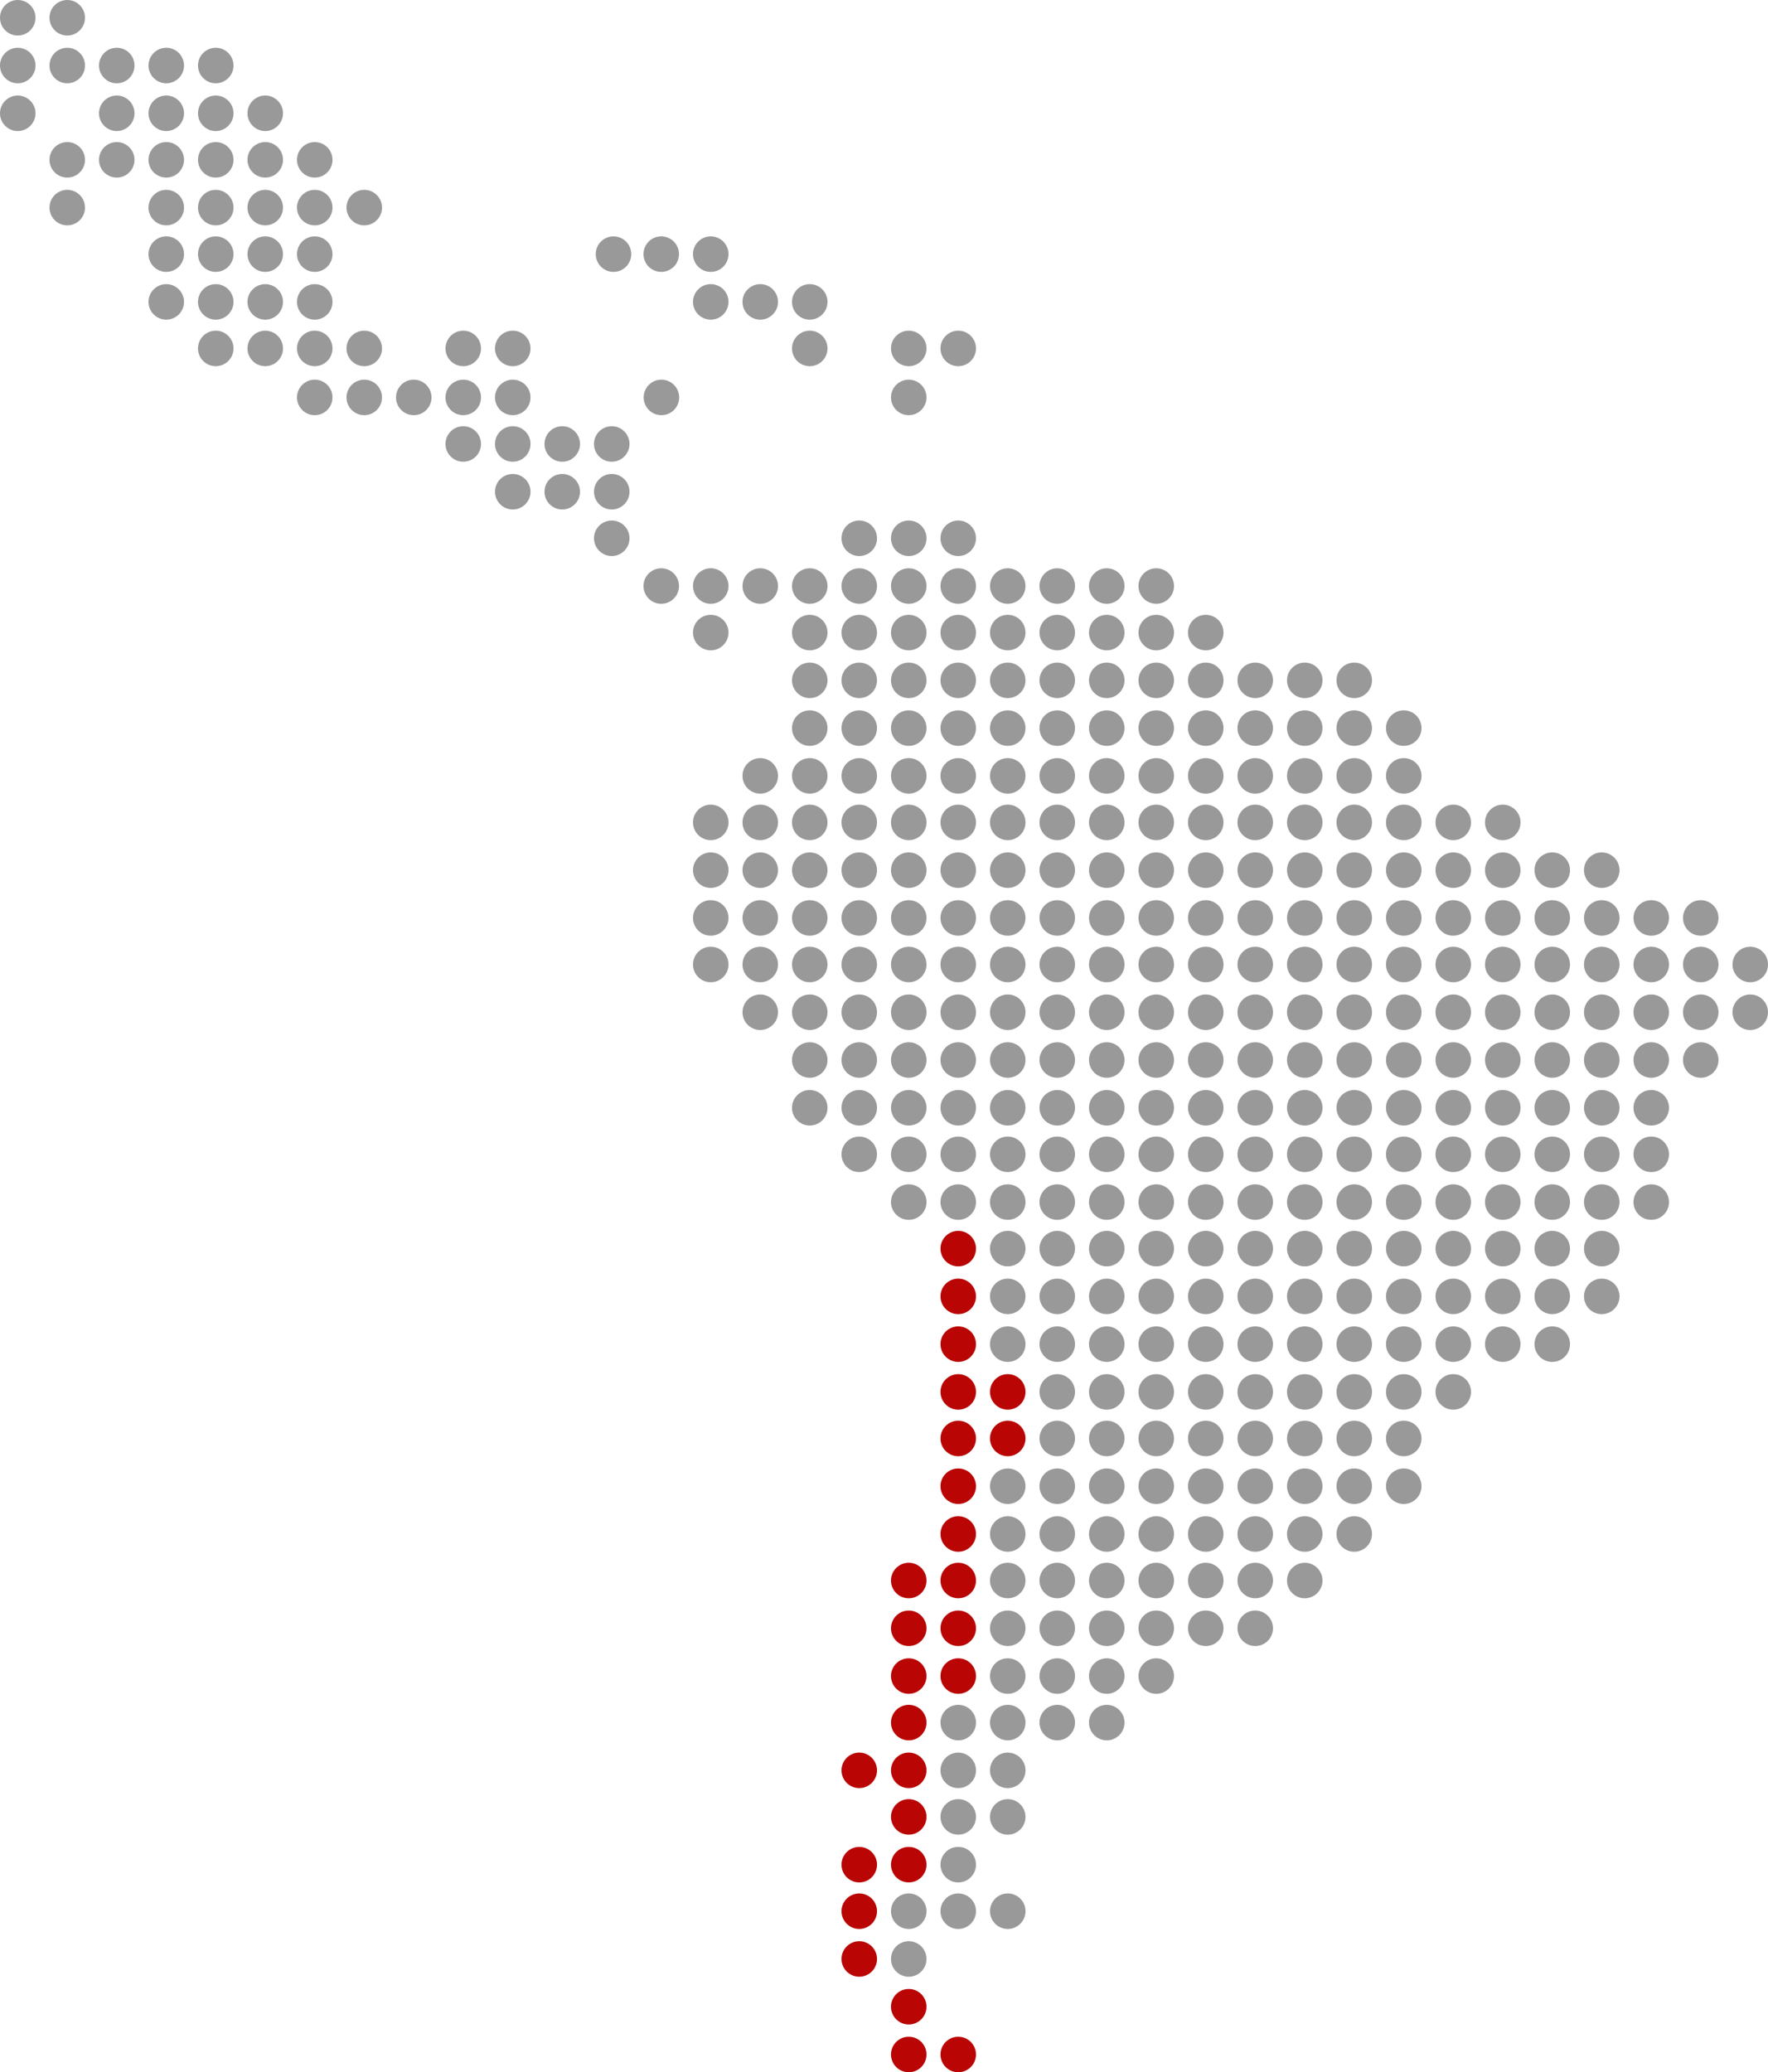 
<svg id="Layer_1" data-name="Layer 1" xmlns="http://www.w3.org/2000/svg" viewBox="0 0 1444 1692"><defs><style>.cls-1{fill:#b90504;}.cls-2{fill:#999;}</style></defs><title>22 - Chile</title><g id="_22_-_Chile" data-name="22 - Chile"><g id="Chile"><circle class="cls-1" cx="742.21" cy="1677.5" r="14.5"/><circle class="cls-1" cx="782.64" cy="1677.5" r="14.5"/><circle class="cls-1" cx="742.21" cy="1638.5" r="14.5"/><circle class="cls-1" cx="701.79" cy="1599.5" r="14.5"/><circle class="cls-1" cx="701.79" cy="1560.5" r="14.5"/><circle class="cls-1" cx="701.79" cy="1522.5" r="14.5"/><circle class="cls-1" cx="742.21" cy="1522.5" r="14.5"/><circle class="cls-1" cx="742.21" cy="1483.5" r="14.5"/><circle class="cls-1" cx="701.79" cy="1445.5" r="14.5"/><circle class="cls-1" cx="742.21" cy="1445.5" r="14.5"/><circle class="cls-1" cx="742.21" cy="1406.5" r="14.5"/><circle class="cls-1" cx="742.21" cy="1368.5" r="14.5"/><circle class="cls-1" cx="782.64" cy="1368.5" r="14.5"/><circle class="cls-1" cx="742.21" cy="1329.5" r="14.5"/><circle class="cls-1" cx="782.64" cy="1329.5" r="14.5"/><circle class="cls-1" cx="742.21" cy="1290.5" r="14.5"/><circle class="cls-1" cx="782.64" cy="1290.5" r="14.5"/><circle class="cls-1" cx="782.64" cy="1252.5" r="14.5"/><circle class="cls-1" cx="782.64" cy="1213.5" r="14.5"/><circle class="cls-1" cx="782.64" cy="1174.5" r="14.5"/><circle class="cls-1" cx="823.07" cy="1174.5" r="14.5"/><circle class="cls-1" cx="782.64" cy="1136.5" r="14.5"/><circle class="cls-1" cx="823.07" cy="1136.5" r="14.5"/><circle class="cls-1" cx="782.64" cy="1097.5" r="14.5"/><circle class="cls-1" cx="782.64" cy="1058.5" r="14.5"/><circle class="cls-1" cx="782.64" cy="1019.5" r="14.5"/></g><g id="Guianas"><circle class="cls-2" cx="984.79" cy="594.5" r="14.5"/><circle class="cls-2" cx="1025.21" cy="594.5" r="14.5"/><circle class="cls-2" cx="1065.64" cy="594.5" r="14.5"/><circle class="cls-2" cx="1106.07" cy="594.5" r="14.5"/><circle class="cls-2" cx="984.79" cy="555.5" r="14.5"/><circle class="cls-2" cx="1025.21" cy="555.5" r="14.5"/><circle class="cls-2" cx="1065.64" cy="555.5" r="14.5"/><circle class="cls-2" cx="1106.07" cy="555.5" r="14.5"/></g><g id="Costa_Rica" data-name="Costa Rica"><circle class="cls-2" cx="499.64" cy="439.5" r="14.5"/><circle class="cls-2" cx="459.21" cy="401.5" r="14.5"/><circle class="cls-2" cx="499.64" cy="401.5" r="14.5"/><circle class="cls-2" cx="499.64" cy="362.5" r="14.5"/></g><g id="Guatemala"><circle class="cls-2" cx="337.93" cy="324.5" r="14.5"/><circle class="cls-2" cx="378.36" cy="324.5" r="14.5"/><circle class="cls-2" cx="378.36" cy="284.5" r="14.5"/><circle class="cls-2" cx="418.79" cy="284.5" r="14.5"/></g><g id="Honduras"><circle class="cls-2" cx="418.79" cy="362.5" r="14.5"/><circle class="cls-2" cx="459.21" cy="362.5" r="14.5"/><circle class="cls-2" cx="418.79" cy="324.5" r="14.5"/></g><g id="El_Salvador" data-name="El Salvador"><circle class="cls-2" cx="418.79" cy="401.5" r="14.5"/><circle class="cls-2" cx="378.36" cy="362.5" r="14.5"/></g><g id="JAMAICA"><circle class="cls-2" cx="540.21" cy="324.5" r="14.5"/></g><g id="Haiti"><circle class="cls-2" cx="580.5" cy="246.5" r="14.5"/><circle class="cls-2" cx="620.93" cy="246.5" r="14.5"/></g><g id="Mexico"><circle class="cls-2" cx="257.07" cy="324.5" r="14.5"/><circle class="cls-2" cx="297.5" cy="324.5" r="14.5"/><circle class="cls-2" cx="176.21" cy="284.5" r="14.5"/><circle class="cls-2" cx="216.64" cy="284.5" r="14.5"/><circle class="cls-2" cx="257.07" cy="284.5" r="14.5"/><circle class="cls-2" cx="297.5" cy="284.5" r="14.5"/><circle class="cls-2" cx="135.79" cy="246.5" r="14.5"/><circle class="cls-2" cx="176.21" cy="246.5" r="14.5"/><circle class="cls-2" cx="216.64" cy="246.5" r="14.5"/><circle class="cls-2" cx="257.07" cy="246.5" r="14.5"/><circle class="cls-2" cx="135.79" cy="207.5" r="14.5"/><circle class="cls-2" cx="176.21" cy="207.5" r="14.5"/><circle class="cls-2" cx="216.64" cy="207.5" r="14.5"/><circle class="cls-2" cx="257.07" cy="207.5" r="14.5"/><circle class="cls-2" cx="54.93" cy="169.5" r="14.5"/><circle class="cls-2" cx="135.79" cy="169.5" r="14.5"/><circle class="cls-2" cx="176.21" cy="169.5" r="14.5"/><circle class="cls-2" cx="216.64" cy="169.5" r="14.5"/><circle class="cls-2" cx="257.07" cy="169.5" r="14.5"/><circle class="cls-2" cx="297.5" cy="169.5" r="14.5"/><circle class="cls-2" cx="54.93" cy="130.5" r="14.5"/><circle class="cls-2" cx="95.36" cy="130.5" r="14.5"/><circle class="cls-2" cx="135.79" cy="130.5" r="14.5"/><circle class="cls-2" cx="176.21" cy="130.5" r="14.5"/><circle class="cls-2" cx="216.64" cy="130.5" r="14.5"/><circle class="cls-2" cx="257.07" cy="130.5" r="14.5"/><circle class="cls-2" cx="14.5" cy="92.5" r="14.5"/><circle class="cls-2" cx="95.36" cy="92.5" r="14.5"/><circle class="cls-2" cx="135.79" cy="92.5" r="14.5"/><circle class="cls-2" cx="176.21" cy="92.5" r="14.5"/><circle class="cls-2" cx="216.64" cy="92.5" r="14.5"/><circle class="cls-2" cx="14.5" cy="53.5" r="14.5"/><circle class="cls-2" cx="54.93" cy="53.5" r="14.5"/><circle class="cls-2" cx="95.36" cy="53.5" r="14.5"/><circle class="cls-2" cx="135.79" cy="53.5" r="14.5"/><circle class="cls-2" cx="176.21" cy="53.5" r="14.5"/><circle class="cls-2" cx="14.5" cy="14.5" r="14.5"/><circle class="cls-2" cx="54.93" cy="14.5" r="14.5"/></g><g id="Republica_Dominicana" data-name="Republica Dominicana"><circle class="cls-2" cx="661.36" cy="284.5" r="14.5"/><circle class="cls-2" cx="661.36" cy="246.5" r="14.5"/></g><g id="Cuba"><circle class="cls-2" cx="540.07" cy="207.5" r="14.5"/><circle class="cls-2" cx="501.07" cy="207.5" r="14.5"/><circle class="cls-2" cx="580.5" cy="207.5" r="14.5"/></g><g id="Panama"><circle class="cls-2" cx="580.5" cy="516.5" r="14.5"/><circle class="cls-2" cx="661.36" cy="516.5" r="14.5"/><circle class="cls-2" cx="540.07" cy="478.5" r="14.5"/><circle class="cls-2" cx="580.5" cy="478.5" r="14.5"/><circle class="cls-2" cx="620.93" cy="478.5" r="14.5"/><circle class="cls-2" cx="661.36" cy="478.5" r="14.5"/></g><g id="Puerto_Rico" data-name="Puerto Rico"><circle class="cls-2" cx="742.21" cy="324.5" r="14.5"/><circle class="cls-2" cx="742.21" cy="284.5" r="14.5"/><circle class="cls-2" cx="782.64" cy="284.5" r="14.5"/></g><g id="Perú"><circle class="cls-2" cx="742.21" cy="981.5" r="14.5"/><circle class="cls-2" cx="782.64" cy="981.5" r="14.5"/><circle class="cls-2" cx="701.79" cy="942.5" r="14.5"/><circle class="cls-2" cx="742.21" cy="942.5" r="14.5"/><circle class="cls-2" cx="782.64" cy="942.5" r="14.5"/><circle class="cls-2" cx="661.36" cy="904.5" r="14.5"/><circle class="cls-2" cx="701.79" cy="904.5" r="14.5"/><circle class="cls-2" cx="742.21" cy="904.5" r="14.5"/><circle class="cls-2" cx="782.64" cy="904.5" r="14.5"/><circle class="cls-2" cx="661.36" cy="865.5" r="14.5"/><circle class="cls-2" cx="701.79" cy="865.5" r="14.5"/><circle class="cls-2" cx="742.21" cy="865.5" r="14.5"/><circle class="cls-2" cx="620.93" cy="826.5" r="14.5"/><circle class="cls-2" cx="661.36" cy="826.5" r="14.5"/><circle class="cls-2" cx="701.79" cy="826.5" r="14.5"/><circle class="cls-2" cx="580.5" cy="787.5" r="14.5"/><circle class="cls-2" cx="620.93" cy="787.5" r="14.5"/><circle class="cls-2" cx="661.36" cy="787.5" r="14.5"/><circle class="cls-2" cx="580.5" cy="749.5" r="14.5"/><circle class="cls-2" cx="620.93" cy="749.5" r="14.5"/><circle class="cls-2" cx="661.36" cy="749.5" r="14.5"/><circle class="cls-2" cx="701.79" cy="749.5" r="14.5"/><circle class="cls-2" cx="580.5" cy="710.5" r="14.5"/><circle class="cls-2" cx="620.93" cy="710.5" r="14.5"/><circle class="cls-2" cx="661.36" cy="710.5" r="14.5"/><circle class="cls-2" cx="701.79" cy="710.5" r="14.5"/><circle class="cls-2" cx="742.21" cy="710.5" r="14.5"/><circle class="cls-2" cx="580.5" cy="671.5" r="14.5"/><circle class="cls-2" cx="701.79" cy="671.5" r="14.5"/><circle class="cls-2" cx="742.21" cy="671.5" r="14.5"/></g><g id="Ecuador"><circle class="cls-2" cx="620.93" cy="671.5" r="14.5"/><circle class="cls-2" cx="661.36" cy="671.5" r="14.5"/><circle class="cls-2" cx="620.93" cy="633.5" r="14.5"/><circle class="cls-2" cx="661.36" cy="633.5" r="14.5"/><circle class="cls-2" cx="701.79" cy="633.5" r="14.5"/><circle class="cls-2" cx="661.36" cy="594.5" r="14.5"/></g><g id="Colombia"><circle class="cls-2" cx="742.21" cy="516.5" r="14.5"/><g id="Colombia-2" data-name="Colombia"><circle class="cls-2" cx="782.64" cy="710.5" r="14.5"/><circle class="cls-2" cx="782.64" cy="671.5" r="14.5"/><circle class="cls-2" cx="742.21" cy="633.5" r="14.5"/><circle class="cls-2" cx="701.79" cy="594.5" r="14.5"/><circle class="cls-2" cx="742.21" cy="594.5" r="14.5"/><circle class="cls-2" cx="782.64" cy="594.5" r="14.5"/><circle class="cls-2" cx="823.07" cy="594.5" r="14.5"/><circle class="cls-2" cx="661.36" cy="555.5" r="14.5"/><circle class="cls-2" cx="701.79" cy="555.5" r="14.5"/><circle class="cls-2" cx="742.21" cy="555.5" r="14.5"/><circle class="cls-2" cx="782.64" cy="555.5" r="14.5"/><circle class="cls-2" cx="823.07" cy="555.5" r="14.5"/><circle class="cls-2" cx="701.79" cy="516.5" r="14.5"/><circle class="cls-2" cx="782.64" cy="516.5" r="14.5"/><circle class="cls-2" cx="701.79" cy="478.5" r="14.5"/><circle class="cls-2" cx="742.21" cy="478.5" r="14.5"/><circle class="cls-2" cx="701.79" cy="439.5" r="14.5"/><circle class="cls-2" cx="742.21" cy="439.5" r="14.5"/></g></g><g id="Venezuela"><circle class="cls-2" cx="863.5" cy="633.5" r="14.5"/><circle class="cls-2" cx="863.5" cy="594.5" r="14.5"/><circle class="cls-2" cx="863.5" cy="555.5" r="14.5"/><circle class="cls-2" cx="903.93" cy="555.5" r="14.5"/><circle class="cls-2" cx="944.36" cy="555.5" r="14.5"/><circle class="cls-2" cx="823.07" cy="516.5" r="14.5"/><circle class="cls-2" cx="863.5" cy="516.5" r="14.5"/><circle class="cls-2" cx="903.93" cy="516.5" r="14.5"/><circle class="cls-2" cx="944.36" cy="516.5" r="14.5"/><circle class="cls-2" cx="984.79" cy="516.5" r="14.5"/><circle class="cls-2" cx="782.64" cy="478.5" r="14.5"/><circle class="cls-2" cx="823.07" cy="478.5" r="14.5"/><circle class="cls-2" cx="863.5" cy="478.5" r="14.5"/><circle class="cls-2" cx="903.93" cy="478.5" r="14.5"/><circle class="cls-2" cx="944.36" cy="478.5" r="14.5"/><circle class="cls-2" cx="782.64" cy="439.5" r="14.5"/></g><g id="Bolivia"><circle class="cls-2" cx="823.07" cy="1058.5" r="14.5"/><circle class="cls-2" cx="863.5" cy="1058.5" r="14.5"/><circle class="cls-2" cx="903.93" cy="1058.5" r="14.5"/><circle class="cls-2" cx="944.36" cy="1058.5" r="14.5"/><circle class="cls-2" cx="823.07" cy="1019.5" r="14.5"/><circle class="cls-2" cx="863.5" cy="1019.5" r="14.5"/><circle class="cls-2" cx="903.93" cy="1019.5" r="14.5"/><circle class="cls-2" cx="944.36" cy="1019.5" r="14.5"/><circle class="cls-2" cx="984.79" cy="1019.5" r="14.5"/><circle class="cls-2" cx="823.07" cy="981.5" r="14.5"/><circle class="cls-2" cx="863.5" cy="981.5" r="14.5"/><circle class="cls-2" cx="903.93" cy="981.5" r="14.5"/><circle class="cls-2" cx="944.36" cy="981.5" r="14.5"/><circle class="cls-2" cx="984.79" cy="981.5" r="14.5"/><circle class="cls-2" cx="823.07" cy="942.5" r="14.5"/><circle class="cls-2" cx="863.5" cy="942.5" r="14.5"/><circle class="cls-2" cx="903.93" cy="942.5" r="14.5"/><circle class="cls-2" cx="944.36" cy="942.5" r="14.5"/><circle class="cls-2" cx="823.07" cy="904.5" r="14.5"/><circle class="cls-2" cx="863.5" cy="904.5" r="14.5"/><circle class="cls-2" cx="863.5" cy="865.5" r="14.5"/></g><g id="Argentina"><circle class="cls-2" cx="742.21" cy="1599.5" r="14.5"/><circle class="cls-2" cx="742.21" cy="1560.5" r="14.5"/><circle class="cls-2" cx="782.64" cy="1560.5" r="14.5"/><circle class="cls-2" cx="823.07" cy="1560.5" r="14.5"/><circle class="cls-2" cx="782.64" cy="1522.5" r="14.5"/><circle class="cls-2" cx="782.64" cy="1483.5" r="14.5"/><circle class="cls-2" cx="823.07" cy="1483.5" r="14.5"/><circle class="cls-2" cx="782.64" cy="1445.5" r="14.5"/><circle class="cls-2" cx="823.07" cy="1445.5" r="14.5"/><circle class="cls-2" cx="782.64" cy="1406.5" r="14.5"/><circle class="cls-2" cx="823.07" cy="1406.5" r="14.5"/><circle class="cls-2" cx="863.5" cy="1406.5" r="14.5"/><circle class="cls-2" cx="903.93" cy="1406.5" r="14.5"/><circle class="cls-2" cx="823.07" cy="1368.5" r="14.5"/><circle class="cls-2" cx="863.5" cy="1368.5" r="14.5"/><circle class="cls-2" cx="903.93" cy="1368.5" r="14.5"/><circle class="cls-2" cx="944.36" cy="1368.5" r="14.5"/><circle class="cls-2" cx="823.07" cy="1329.5" r="14.5"/><circle class="cls-2" cx="863.5" cy="1329.5" r="14.5"/><circle class="cls-2" cx="903.93" cy="1329.5" r="14.5"/><circle class="cls-2" cx="823.07" cy="1290.5" r="14.5"/><circle class="cls-2" cx="863.5" cy="1290.5" r="14.5"/><circle class="cls-2" cx="903.93" cy="1290.5" r="14.5"/><circle class="cls-2" cx="823.07" cy="1252.5" r="14.5"/><circle class="cls-2" cx="863.5" cy="1252.5" r="14.5"/><circle class="cls-2" cx="903.93" cy="1252.5" r="14.5"/><circle class="cls-2" cx="944.36" cy="1252.5" r="14.5"/><circle class="cls-2" cx="823.07" cy="1213.5" r="14.5"/><circle class="cls-2" cx="863.5" cy="1213.5" r="14.5"/><circle class="cls-2" cx="903.93" cy="1213.5" r="14.5"/><circle class="cls-2" cx="944.36" cy="1213.5" r="14.5"/><circle class="cls-2" cx="984.79" cy="1213.5" r="14.5"/><circle class="cls-2" cx="863.5" cy="1174.5" r="14.5"/><circle class="cls-2" cx="903.93" cy="1174.5" r="14.5"/><circle class="cls-2" cx="944.36" cy="1174.5" r="14.5"/><circle class="cls-2" cx="984.79" cy="1174.5" r="14.5"/><circle class="cls-2" cx="863.5" cy="1136.5" r="14.5"/><circle class="cls-2" cx="903.93" cy="1136.5" r="14.5"/><circle class="cls-2" cx="823.07" cy="1097.5" r="14.5"/><circle class="cls-2" cx="863.5" cy="1097.5" r="14.5"/><circle class="cls-2" cx="903.93" cy="1097.5" r="14.5"/></g><g id="Paraguay"><circle class="cls-2" cx="1025.21" cy="1174.5" r="14.5"/><circle class="cls-2" cx="944.36" cy="1136.5" r="14.5"/><circle class="cls-2" cx="984.79" cy="1136.5" r="14.5"/><circle class="cls-2" cx="1025.21" cy="1136.5" r="14.5"/><circle class="cls-2" cx="944.36" cy="1097.5" r="14.5"/><circle class="cls-2" cx="984.79" cy="1097.5" r="14.5"/><circle class="cls-2" cx="1025.21" cy="1097.5" r="14.5"/><circle class="cls-2" cx="984.79" cy="1058.5" r="14.5"/></g><g id="URUGUAY"><circle class="cls-2" cx="944.36" cy="1329.5" r="14.5"/><circle class="cls-2" cx="984.79" cy="1329.5" r="14.5"/><circle class="cls-2" cx="1025.21" cy="1329.5" r="14.5"/><circle class="cls-2" cx="944.36" cy="1290.5" r="14.5"/><circle class="cls-2" cx="984.79" cy="1290.5" r="14.5"/><circle class="cls-2" cx="1025.21" cy="1290.5" r="14.5"/><circle class="cls-2" cx="984.79" cy="1252.5" r="14.5"/></g><g id="BRASIL"><circle class="cls-2" cx="1065.64" cy="1290.5" r="14.5"/><circle class="cls-2" cx="1025.21" cy="1252.5" r="14.5"/><circle class="cls-2" cx="1065.64" cy="1252.5" r="14.5"/><circle class="cls-2" cx="1106.07" cy="1252.5" r="14.5"/><circle class="cls-2" cx="1025.21" cy="1213.5" r="14.5"/><circle class="cls-2" cx="1065.64" cy="1213.5" r="14.5"/><circle class="cls-2" cx="1106.07" cy="1213.5" r="14.5"/><circle class="cls-2" cx="1146.5" cy="1213.5" r="14.5"/><circle class="cls-2" cx="1065.64" cy="1174.5" r="14.5"/><circle class="cls-2" cx="1106.07" cy="1174.5" r="14.5"/><circle class="cls-2" cx="1146.5" cy="1174.5" r="14.5"/><circle class="cls-2" cx="1065.64" cy="1136.5" r="14.5"/><circle class="cls-2" cx="1106.07" cy="1136.5" r="14.5"/><circle class="cls-2" cx="1146.5" cy="1136.5" r="14.5"/><circle class="cls-2" cx="1186.93" cy="1136.5" r="14.5"/><circle class="cls-2" cx="1065.64" cy="1097.5" r="14.5"/><circle class="cls-2" cx="1106.07" cy="1097.5" r="14.5"/><circle class="cls-2" cx="1146.5" cy="1097.5" r="14.5"/><circle class="cls-2" cx="1186.93" cy="1097.5" r="14.5"/><circle class="cls-2" cx="1227.36" cy="1097.5" r="14.5"/><circle class="cls-2" cx="1267.79" cy="1097.5" r="14.5"/><circle class="cls-2" cx="1025.21" cy="1058.5" r="14.5"/><circle class="cls-2" cx="1065.64" cy="1058.5" r="14.5"/><circle class="cls-2" cx="1106.07" cy="1058.5" r="14.5"/><circle class="cls-2" cx="1146.5" cy="1058.5" r="14.5"/><circle class="cls-2" cx="1186.93" cy="1058.5" r="14.5"/><circle class="cls-2" cx="1227.36" cy="1058.5" r="14.5"/><circle class="cls-2" cx="1267.79" cy="1058.5" r="14.5"/><circle class="cls-2" cx="1308.21" cy="1058.5" r="14.5"/><circle class="cls-2" cx="1025.21" cy="1019.5" r="14.5"/><circle class="cls-2" cx="1065.64" cy="1019.5" r="14.5"/><circle class="cls-2" cx="1106.07" cy="1019.5" r="14.5"/><circle class="cls-2" cx="1146.5" cy="1019.5" r="14.5"/><circle class="cls-2" cx="1186.93" cy="1019.5" r="14.5"/><circle class="cls-2" cx="1227.36" cy="1019.5" r="14.5"/><circle class="cls-2" cx="1267.79" cy="1019.5" r="14.5"/><circle class="cls-2" cx="1308.21" cy="1019.5" r="14.5"/><circle class="cls-2" cx="1025.21" cy="981.5" r="14.5"/><circle class="cls-2" cx="1065.64" cy="981.5" r="14.5"/><circle class="cls-2" cx="1106.07" cy="981.5" r="14.5"/><circle class="cls-2" cx="1146.5" cy="981.5" r="14.5"/><circle class="cls-2" cx="1186.93" cy="981.5" r="14.5"/><circle class="cls-2" cx="1227.36" cy="981.5" r="14.5"/><circle class="cls-2" cx="1267.79" cy="981.5" r="14.5"/><circle class="cls-2" cx="1308.21" cy="981.5" r="14.5"/><circle class="cls-2" cx="1348.64" cy="981.5" r="14.5"/><circle class="cls-2" cx="984.79" cy="942.5" r="14.5"/><circle class="cls-2" cx="1025.21" cy="942.5" r="14.5"/><circle class="cls-2" cx="1065.64" cy="942.5" r="14.5"/><circle class="cls-2" cx="1106.07" cy="942.5" r="14.5"/><circle class="cls-2" cx="1146.5" cy="942.5" r="14.5"/><circle class="cls-2" cx="1186.93" cy="942.5" r="14.5"/><circle class="cls-2" cx="1227.36" cy="942.5" r="14.5"/><circle class="cls-2" cx="1267.79" cy="942.5" r="14.5"/><circle class="cls-2" cx="1308.21" cy="942.5" r="14.5"/><circle class="cls-2" cx="1348.64" cy="942.5" r="14.5"/><circle class="cls-2" cx="903.93" cy="904.5" r="14.5"/><circle class="cls-2" cx="944.36" cy="904.5" r="14.5"/><circle class="cls-2" cx="984.79" cy="904.5" r="14.5"/><circle class="cls-2" cx="1025.21" cy="904.5" r="14.5"/><circle class="cls-2" cx="1065.64" cy="904.5" r="14.5"/><circle class="cls-2" cx="1106.07" cy="904.5" r="14.5"/><circle class="cls-2" cx="1146.5" cy="904.5" r="14.5"/><circle class="cls-2" cx="1186.93" cy="904.5" r="14.5"/><circle class="cls-2" cx="1227.36" cy="904.5" r="14.5"/><circle class="cls-2" cx="1267.79" cy="904.5" r="14.5"/><circle class="cls-2" cx="1308.21" cy="904.5" r="14.5"/><circle class="cls-2" cx="1348.64" cy="904.5" r="14.5"/><circle class="cls-2" cx="782.64" cy="865.5" r="14.5"/><circle class="cls-2" cx="823.07" cy="865.5" r="14.5"/><circle class="cls-2" cx="903.93" cy="865.5" r="14.5"/><circle class="cls-2" cx="944.36" cy="865.5" r="14.5"/><circle class="cls-2" cx="984.79" cy="865.5" r="14.5"/><circle class="cls-2" cx="1025.21" cy="865.5" r="14.5"/><circle class="cls-2" cx="1065.64" cy="865.5" r="14.5"/><circle class="cls-2" cx="1106.07" cy="865.5" r="14.5"/><circle class="cls-2" cx="1146.5" cy="865.5" r="14.5"/><circle class="cls-2" cx="1186.93" cy="865.5" r="14.5"/><circle class="cls-2" cx="1227.36" cy="865.5" r="14.5"/><circle class="cls-2" cx="1267.79" cy="865.5" r="14.5"/><circle class="cls-2" cx="1308.21" cy="865.5" r="14.5"/><circle class="cls-2" cx="1348.64" cy="865.5" r="14.5"/><circle class="cls-2" cx="1389.07" cy="865.5" r="14.5"/><circle class="cls-2" cx="742.21" cy="826.5" r="14.5"/><circle class="cls-2" cx="782.64" cy="826.5" r="14.5"/><circle class="cls-2" cx="823.07" cy="826.5" r="14.5"/><circle class="cls-2" cx="863.5" cy="826.5" r="14.5"/><circle class="cls-2" cx="903.93" cy="826.5" r="14.5"/><circle class="cls-2" cx="944.36" cy="826.5" r="14.5"/><circle class="cls-2" cx="984.79" cy="826.5" r="14.5"/><circle class="cls-2" cx="1025.21" cy="826.5" r="14.5"/><circle class="cls-2" cx="1065.64" cy="826.5" r="14.5"/><circle class="cls-2" cx="1106.07" cy="826.5" r="14.5"/><circle class="cls-2" cx="1146.5" cy="826.5" r="14.5"/><circle class="cls-2" cx="1186.93" cy="826.5" r="14.5"/><circle class="cls-2" cx="1227.36" cy="826.5" r="14.5"/><circle class="cls-2" cx="1267.79" cy="826.5" r="14.5"/><circle class="cls-2" cx="1308.21" cy="826.5" r="14.5"/><circle class="cls-2" cx="1348.64" cy="826.5" r="14.5"/><circle class="cls-2" cx="1389.07" cy="826.5" r="14.5"/><circle class="cls-2" cx="1429.5" cy="826.5" r="14.5"/><circle class="cls-2" cx="701.79" cy="787.5" r="14.5"/><circle class="cls-2" cx="742.21" cy="787.5" r="14.5"/><circle class="cls-2" cx="782.64" cy="787.5" r="14.5"/><circle class="cls-2" cx="823.07" cy="787.5" r="14.5"/><circle class="cls-2" cx="863.5" cy="787.5" r="14.5"/><circle class="cls-2" cx="903.93" cy="787.5" r="14.5"/><circle class="cls-2" cx="944.36" cy="787.5" r="14.5"/><circle class="cls-2" cx="984.79" cy="787.5" r="14.5"/><circle class="cls-2" cx="1025.21" cy="787.5" r="14.5"/><circle class="cls-2" cx="1065.64" cy="787.5" r="14.5"/><circle class="cls-2" cx="1106.07" cy="787.5" r="14.5"/><circle class="cls-2" cx="1146.5" cy="787.5" r="14.5"/><circle class="cls-2" cx="1186.93" cy="787.5" r="14.5"/><circle class="cls-2" cx="1227.36" cy="787.5" r="14.5"/><circle class="cls-2" cx="1267.79" cy="787.5" r="14.5"/><circle class="cls-2" cx="1308.21" cy="787.5" r="14.5"/><circle class="cls-2" cx="1348.64" cy="787.5" r="14.5"/><circle class="cls-2" cx="1389.07" cy="787.5" r="14.5"/><circle class="cls-2" cx="1429.5" cy="787.5" r="14.5"/><circle class="cls-2" cx="742.21" cy="749.5" r="14.5"/><circle class="cls-2" cx="782.64" cy="749.5" r="14.5"/><circle class="cls-2" cx="823.07" cy="749.5" r="14.5"/><circle class="cls-2" cx="863.5" cy="749.5" r="14.5"/><circle class="cls-2" cx="903.93" cy="749.5" r="14.5"/><circle class="cls-2" cx="944.36" cy="749.5" r="14.5"/><circle class="cls-2" cx="984.79" cy="749.5" r="14.5"/><circle class="cls-2" cx="1025.21" cy="749.5" r="14.5"/><circle class="cls-2" cx="1065.64" cy="749.5" r="14.5"/><circle class="cls-2" cx="1106.07" cy="749.5" r="14.5"/><circle class="cls-2" cx="1146.5" cy="749.5" r="14.5"/><circle class="cls-2" cx="1186.93" cy="749.5" r="14.5"/><circle class="cls-2" cx="1227.36" cy="749.5" r="14.5"/><circle class="cls-2" cx="1267.79" cy="749.5" r="14.5"/><circle class="cls-2" cx="1308.21" cy="749.5" r="14.5"/><circle class="cls-2" cx="1348.64" cy="749.5" r="14.5"/><circle class="cls-2" cx="1389.07" cy="749.5" r="14.5"/><circle class="cls-2" cx="823.07" cy="710.5" r="14.5"/><circle class="cls-2" cx="863.5" cy="710.5" r="14.5"/><circle class="cls-2" cx="903.93" cy="710.5" r="14.5"/><circle class="cls-2" cx="944.36" cy="710.5" r="14.5"/><circle class="cls-2" cx="984.79" cy="710.5" r="14.5"/><circle class="cls-2" cx="1025.21" cy="710.5" r="14.5"/><circle class="cls-2" cx="1065.64" cy="710.5" r="14.5"/><circle class="cls-2" cx="1106.07" cy="710.5" r="14.5"/><circle class="cls-2" cx="1146.5" cy="710.5" r="14.5"/><circle class="cls-2" cx="1186.93" cy="710.5" r="14.5"/><circle class="cls-2" cx="1227.36" cy="710.5" r="14.5"/><circle class="cls-2" cx="1267.79" cy="710.5" r="14.5"/><circle class="cls-2" cx="1308.21" cy="710.5" r="14.5"/><circle class="cls-2" cx="823.07" cy="671.5" r="14.5"/><circle class="cls-2" cx="863.5" cy="671.5" r="14.5"/><circle class="cls-2" cx="903.93" cy="671.5" r="14.5"/><circle class="cls-2" cx="944.36" cy="671.5" r="14.5"/><circle class="cls-2" cx="984.79" cy="671.5" r="14.5"/><circle class="cls-2" cx="1025.21" cy="671.5" r="14.5"/><circle class="cls-2" cx="1065.64" cy="671.5" r="14.5"/><circle class="cls-2" cx="1106.07" cy="671.5" r="14.5"/><circle class="cls-2" cx="1146.5" cy="671.5" r="14.5"/><circle class="cls-2" cx="1186.93" cy="671.5" r="14.5"/><circle class="cls-2" cx="1227.36" cy="671.5" r="14.5"/><circle class="cls-2" cx="782.64" cy="633.5" r="14.5"/><circle class="cls-2" cx="823.07" cy="633.5" r="14.5"/><circle class="cls-2" cx="903.93" cy="633.5" r="14.5"/><circle class="cls-2" cx="944.36" cy="633.5" r="14.5"/><circle class="cls-2" cx="984.79" cy="633.5" r="14.5"/><circle class="cls-2" cx="1025.21" cy="633.5" r="14.5"/><circle class="cls-2" cx="1065.64" cy="633.5" r="14.5"/><circle class="cls-2" cx="1106.07" cy="633.5" r="14.5"/><circle class="cls-2" cx="1146.5" cy="633.5" r="14.5"/><circle class="cls-2" cx="903.93" cy="594.5" r="14.5"/><circle class="cls-2" cx="944.36" cy="594.5" r="14.5"/><circle class="cls-2" cx="1146.5" cy="594.5" r="14.5"/></g></g></svg>